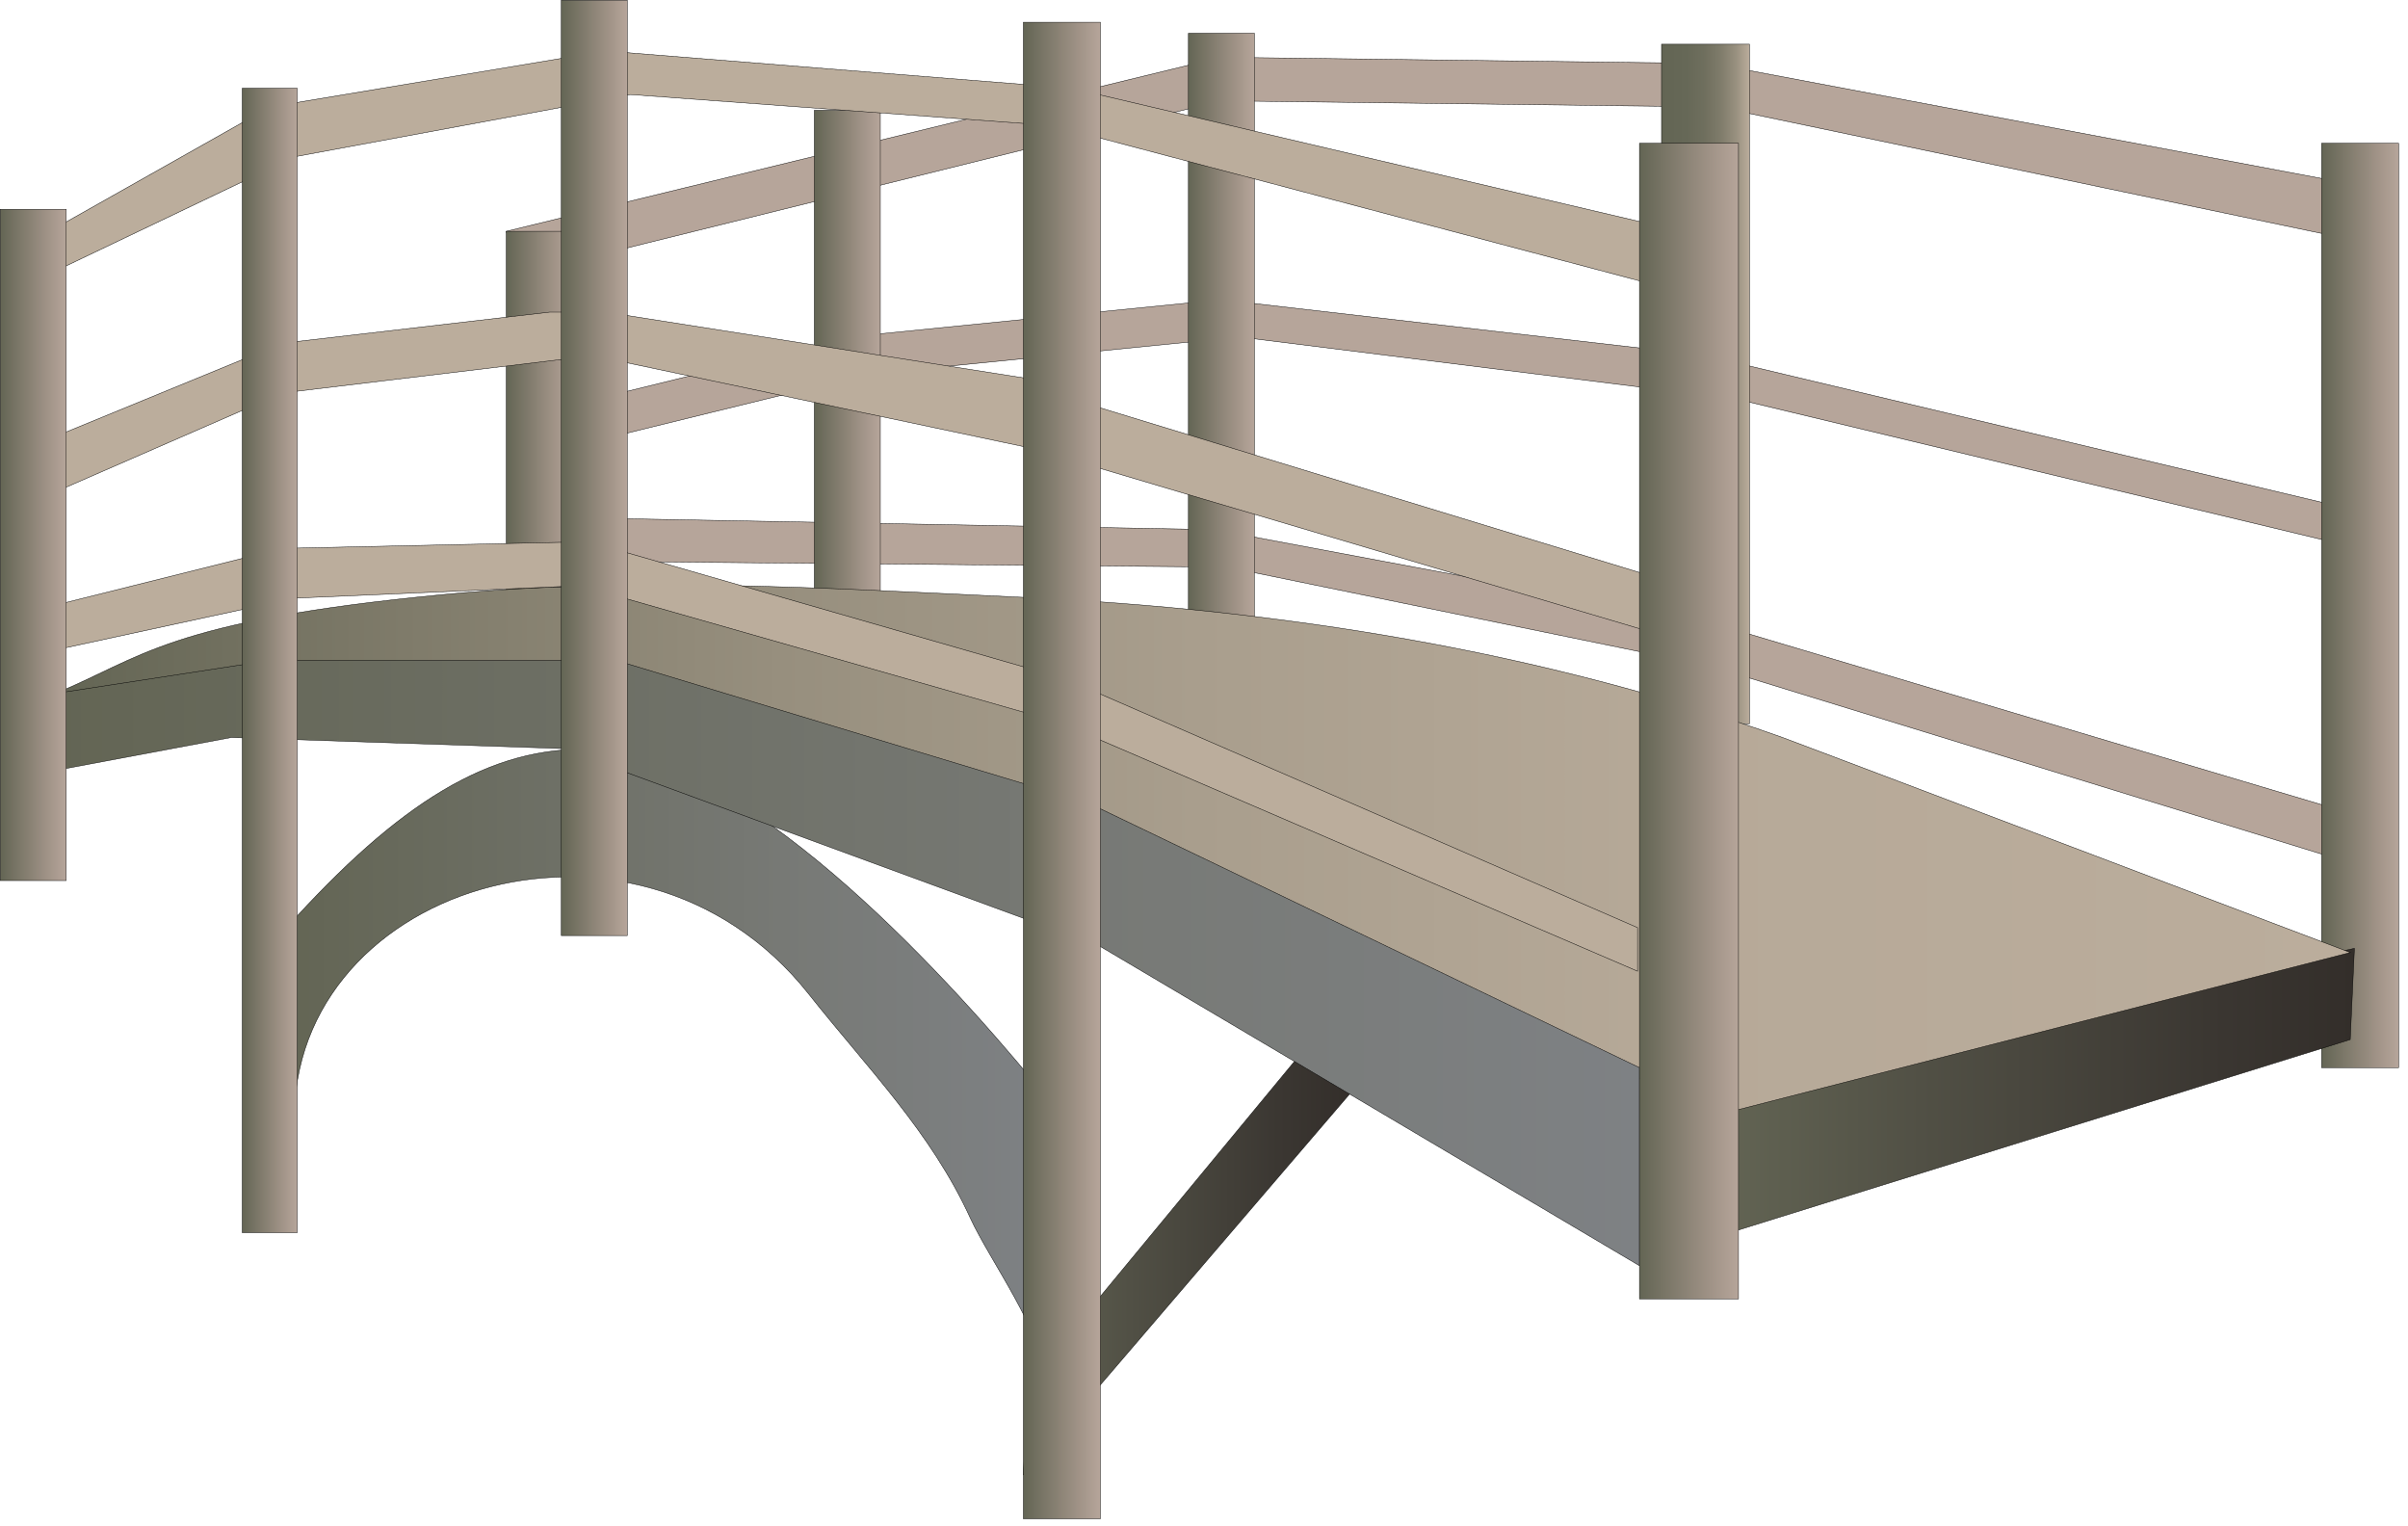 
        <svg xmlns:rdf="http://www.w3.org/1999/02/22-rdf-syntax-ns#" xmlns="http://www.w3.org/2000/svg" xmlns:cc="http://creativecommons.org/ns#" xmlns:xlink="http://www.w3.org/1999/xlink" xmlns:dc="http://purl.org/dc/elements/1.1/" x="0px" y="0px" width="502" height="318" viewBox="0 0 502 318" xml:space="preserve">
            <title>Bridge: arched</title>
            <desc xmlns:ian_image_library="https://ian.umces.edu/media-library/">
                <ian_image_library:title>Bridge: arched</ian_image_library:title>
                <ian_image_library:descr>Illustration of an arched wooden bridge</ian_image_library:descr>
                <ian_image_library:scene>
                    <ian_image_library:contains>development, infrastructure, arched, wooden, bridge, overcrossing, overpass</ian_image_library:contains>
                    <ian_image_library:when>2008-12-22</ian_image_library:when>
                </ian_image_library:scene>
            </desc>
            
 <defs></defs>
 <polygon stroke="#000" stroke-width=".088" points="105.54 48.211 254.55 11.931 356.92 13.234 494.28 39.136 494.28 50.806 358.21 22.298 254.55 21.006 108.12 57.287" fill="#B6A59A"/>
 <polygon stroke="#000" stroke-width=".088" points="112.42 86.065 176.8 70.237 254.55 62.464 355.63 74.124 491.7 106.53 491.7 114.3 362.11 83.199 258.44 70.237 180.68 78.021 112 94.869" fill="#B6A59A"/>
 <polygon stroke="#000" stroke-width=".088" points="114.59 107.83 253.26 110.4 356.92 129.85 491.7 170.02 491.7 180.39 356.92 138.92 255.84 118.2 112 116.9" fill="#B6A59A"/>
 <linearGradient id="ian_symbols_976a1cbd079c0bb4750bdc3046315b9b" y2="69.998" gradientUnits="userSpaceOnUse" x2="261.51" y1="69.998" x1="247.75">
  <stop stop-color="#636554" offset="0"/>
  <stop stop-color="#6E6D5D" offset=".125"/>
  <stop stop-color="#9F9286" offset=".706"/>
  <stop stop-color="#B6A59A" offset="1"/>
 </linearGradient>
 <rect height="126.14" width="13.76" stroke="#000" y="6.927" x="247.75" stroke-width=".088" fill="url(#ian_symbols_976a1cbd079c0bb4750bdc3046315b9b)"/>
 <linearGradient id="ian_symbols_8ce142c5a6437a44d1280a7c26f7d238" y2="74.59" gradientUnits="userSpaceOnUse" x2="183.53" y1="74.59" x1="169.76">
  <stop stop-color="#636554" offset="0"/>
  <stop stop-color="#6E6D5D" offset=".125"/>
  <stop stop-color="#9F9286" offset=".706"/>
  <stop stop-color="#B6A59A" offset="1"/>
 </linearGradient>
 <rect height="103.22" width="13.765" stroke="#000" y="22.982" x="169.76" stroke-width=".088" fill="url(#ian_symbols_8ce142c5a6437a44d1280a7c26f7d238)"/>
 <linearGradient id="ian_symbols_0e7444eb58434604bdd030a8fda9fde8" y2="86.054" gradientUnits="userSpaceOnUse" x2="119.31" y1="86.054" x1="105.55">
  <stop stop-color="#636554" offset="0"/>
  <stop stop-color="#6E6D5D" offset=".125"/>
  <stop stop-color="#9F9286" offset=".706"/>
  <stop stop-color="#B6A59A" offset="1"/>
 </linearGradient>
 <rect height="75.687" width="13.76" stroke="#000" y="48.211" x="105.54" stroke-width=".088" fill="url(#ian_symbols_0e7444eb58434604bdd030a8fda9fde8)"/>
 <linearGradient id="ian_symbols_2bc2fd20cfab6394a9f6fd7e43904683" y2="126.2" gradientUnits="userSpaceOnUse" x2="500.04" y1="126.2" x1="483.98">
  <stop stop-color="#636554" offset="0"/>
  <stop stop-color="#6E6D5D" offset=".125"/>
  <stop stop-color="#9F9286" offset=".706"/>
  <stop stop-color="#B6A59A" offset="1"/>
 </linearGradient>
 <rect height="192.67" width="16.062" stroke="#000" y="29.865" x="483.98" stroke-width=".088" fill="url(#ian_symbols_2bc2fd20cfab6394a9f6fd7e43904683)"/>
 <linearGradient id="ian_symbols_af1528ae6f9e613419e243d3c5087a63" y2="80.04" gradientUnits="userSpaceOnUse" x2="364.71" y1="80.04" x1="346.38">
  <stop stop-color="#636554" offset="0"/>
  <stop stop-color="#666857" offset=".281"/>
  <stop stop-color="#6F6F5E" offset=".492"/>
  <stop stop-color="#807C6B" offset=".68"/>
  <stop stop-color="#999180" offset=".853"/>
  <stop stop-color="#BBAD9C" offset="1"/>
 </linearGradient>
 <rect height="141.65" width="18.335" stroke="#000" y="9.217" x="346.38" stroke-width=".088" fill="url(#ian_symbols_af1528ae6f9e613419e243d3c5087a63)"/>
 <linearGradient id="ian_symbols_1b56a117dd1b8c44e1cf09fc4904e16e" y2="227.48" gradientUnits="userSpaceOnUse" x2="490.83" y1="227.48" x1="357.78">
  <stop stop-color="#636554" offset="0"/>
  <stop stop-color="#515045" offset=".321"/>
  <stop stop-color="#3B3732" offset=".772"/>
  <stop stop-color="#332E2A" offset="1"/>
 </linearGradient>
 <polyline stroke="#000" stroke-width=".088" points="357.78 226.18 490.83 197.67 489.96 216.68 359.5 257.28 358.65 224.44" fill="url(#ian_symbols_1b56a117dd1b8c44e1cf09fc4904e16e)"/>
 <linearGradient id="ian_symbols_9bc2377c28791fe495d82b1ddfa66a87" y2="177.08" gradientUnits="userSpaceOnUse" x2="489.96" y1="177.08" x1="11.507">
  <stop stop-color="#636554" offset="0"/>
  <stop stop-color="#7F7B6A" offset=".152"/>
  <stop stop-color="#978F7E" offset=".316"/>
  <stop stop-color="#A99E8D" offset=".497"/>
  <stop stop-color="#B6A998" offset=".705"/>
  <stop stop-color="#BBAD9C" offset="1"/>
 </linearGradient>
 <path stroke="#000" stroke-width=".088" d="m358.65 232.24l131.32-33.707s-115.5-43.792-118.32-44.802c-51.082-18.238-104.88-26.727-158.93-29.256-39.965-1.867-80.24-4.375-120.22-.564-57.812 5.515-62.996 13.288-80.984 20.637l87.15-4.592 59.642 11.475 50.452 16.056 59.642 25.229 90.25 39.51z" fill="url(#ian_symbols_9bc2377c28791fe495d82b1ddfa66a87)"/>
 <linearGradient id="ian_symbols_926970a9ea58ec74e9b3358356ffd9c8" y2="221.83" gradientUnits="userSpaceOnUse" x2="217.83" y1="221.83" x1="59.734">
  <stop stop-color="#636554" offset="0"/>
  <stop stop-color="#777975" offset=".652"/>
  <stop stop-color="#7E8184" offset="1"/>
 </linearGradient>
 <path stroke="#000" stroke-width=".088" d="m61.466 236.55c-3.398-51.423 70.828-75.154 107.12-29.375 12.321 15.556 25.457 28.713 33.723 46.756 4.055 8.826 15.247 23.883 15.519 33.588 0-.012-1.731-61.336-1.731-61.336-20.979-25.435-61.352-68.738-92.437-69.987-21.592-.858-40.633 11.279-63.93 37.159.004-.01 1.73 43.12 1.736 43.19z" fill="url(#ian_symbols_926970a9ea58ec74e9b3358356ffd9c8)"/>
 <linearGradient id="ian_symbols_5e7c0d6b624b2944f9a138473e4c3e5c" y2="263.81" gradientUnits="userSpaceOnUse" x2="282.15" y1="263.81" x1="213.34">
  <stop stop-color="#636554" offset="0"/>
  <stop stop-color="#515045" offset=".321"/>
  <stop stop-color="#3B3732" offset=".772"/>
  <stop stop-color="#332E2A" offset="1"/>
 </linearGradient>
 <polygon stroke="#000" stroke-width=".088" points="214.38 288.38 270.68 220.23 282.15 227.11 213.34 307.39" fill="url(#ian_symbols_5e7c0d6b624b2944f9a138473e4c3e5c)"/>
 <linearGradient id="ian_symbols_2ad62762b3887a243db788f9532324e8" y2="200.73" gradientUnits="userSpaceOnUse" x2="341.78" y1="200.73" x1="11.507">
  <stop stop-color="#636554" offset="0"/>
  <stop stop-color="#777975" offset=".652"/>
  <stop stop-color="#7E8184" offset="1"/>
 </linearGradient>
 <polygon stroke="#000" stroke-width=".088" points="341.78 263.81 341.78 222.53 227.11 167.48 128.48 137.66 56.239 137.66 11.507 144.54 11.507 160.6 48.205 153.72 117.01 156.02 229.4 197.29" fill="url(#ian_symbols_2ad62762b3887a243db788f9532324e8)"/>
 <polygon stroke="#000" stroke-width=".088" points="13.516 135.05 61.466 124.67 121.08 122.08 220.86 150.58 341.38 202.43 341.38 193.35 222.15 141.52 127.56 114.3 118.48 113 58.866 114.3 12.224 125.96" fill="#BBAD9C"/>
 <polygon stroke="#000" stroke-width=".088" points="8.327 92.286 58.866 71.529 114.59 65.059 126.26 65.059 216.96 79.324 223.44 83.199 346.55 120.78 346.55 132.45 215.67 93.566 123.66 74.124 58.866 81.907 8.327 103.93" fill="#BBAD9C"/>
 <polygon stroke="#000" stroke-width=".088" points="5.743 50.806 56.276 22.298 126.26 10.628 223.44 18.401 350.45 48.211 351.74 61.173 219.56 26.185 131.44 19.704 61.466 32.666 4.446 59.881" fill="#BBAD9C"/>
 <linearGradient id="ian_symbols_0cbc7cc3d3a046647972132bf5dcceb1" y2="150.3" gradientUnits="userSpaceOnUse" x2="362.42" y1="150.3" x1="341.78">
  <stop stop-color="#636554" offset="0"/>
  <stop stop-color="#6E6D5D" offset=".125"/>
  <stop stop-color="#9F9286" offset=".706"/>
  <stop stop-color="#B6A59A" offset="1"/>
 </linearGradient>
 <rect height="240.87" width="20.646" stroke="#000" y="29.865" x="341.78" stroke-width=".088" fill="url(#ian_symbols_0cbc7cc3d3a046647972132bf5dcceb1)"/>
 <linearGradient id="ian_symbols_91bb2f3c691dec44453590642efb24f5" y2="137.66" gradientUnits="userSpaceOnUse" x2="61.96" y1="137.66" x1="50.496">
  <stop stop-color="#636554" offset="0"/>
  <stop stop-color="#6E6D5D" offset=".125"/>
  <stop stop-color="#9F9286" offset=".706"/>
  <stop stop-color="#B6A59A" offset="1"/>
 </linearGradient>
 <rect height="238.54" width="11.464" stroke="#000" y="18.39" x="50.496" stroke-width=".088" fill="url(#ian_symbols_91bb2f3c691dec44453590642efb24f5)"/>
 <linearGradient id="ian_symbols_2b88be871daf82444d232d1eea2a6b22" y2="160.6" gradientUnits="userSpaceOnUse" x2="229.4" y1="160.6" x1="213.34">
  <stop stop-color="#636554" offset="0"/>
  <stop stop-color="#6E6D5D" offset=".125"/>
  <stop stop-color="#9F9286" offset=".706"/>
  <stop stop-color="#B6A59A" offset="1"/>
 </linearGradient>
 <rect height="311.93" width="16.061" stroke="#000" y="4.636" x="213.34" stroke-width=".088" fill="url(#ian_symbols_2b88be871daf82444d232d1eea2a6b22)"/>
 <linearGradient id="ian_symbols_0126da4d2faf734469f27dfb13aec927" y2="97.523" gradientUnits="userSpaceOnUse" x2="130.77" y1="97.523" x1="117.01">
  <stop stop-color="#636554" offset="0"/>
  <stop stop-color="#6E6D5D" offset=".125"/>
  <stop stop-color="#9F9286" offset=".706"/>
  <stop stop-color="#B6A59A" offset="1"/>
 </linearGradient>
 <rect height="194.96" width="13.765" stroke="#000" y=".044" x="117.01" stroke-width=".088" fill="url(#ian_symbols_0126da4d2faf734469f27dfb13aec927)"/>
 <linearGradient id="ian_symbols_25b9bd90d90a4d44e1ec99295a16514f" y2="113.58" gradientUnits="userSpaceOnUse" x2="13.803" y1="113.58" x1=".044">
  <stop stop-color="#636554" offset="0"/>
  <stop stop-color="#6E6D5D" offset=".125"/>
  <stop stop-color="#9F9286" offset=".706"/>
  <stop stop-color="#B6A59A" offset="1"/>
 </linearGradient>
 <rect height="139.92" width="13.759" stroke="#000" y="43.619" x=".044" stroke-width=".088" fill="url(#ian_symbols_25b9bd90d90a4d44e1ec99295a16514f)"/>
</svg>
